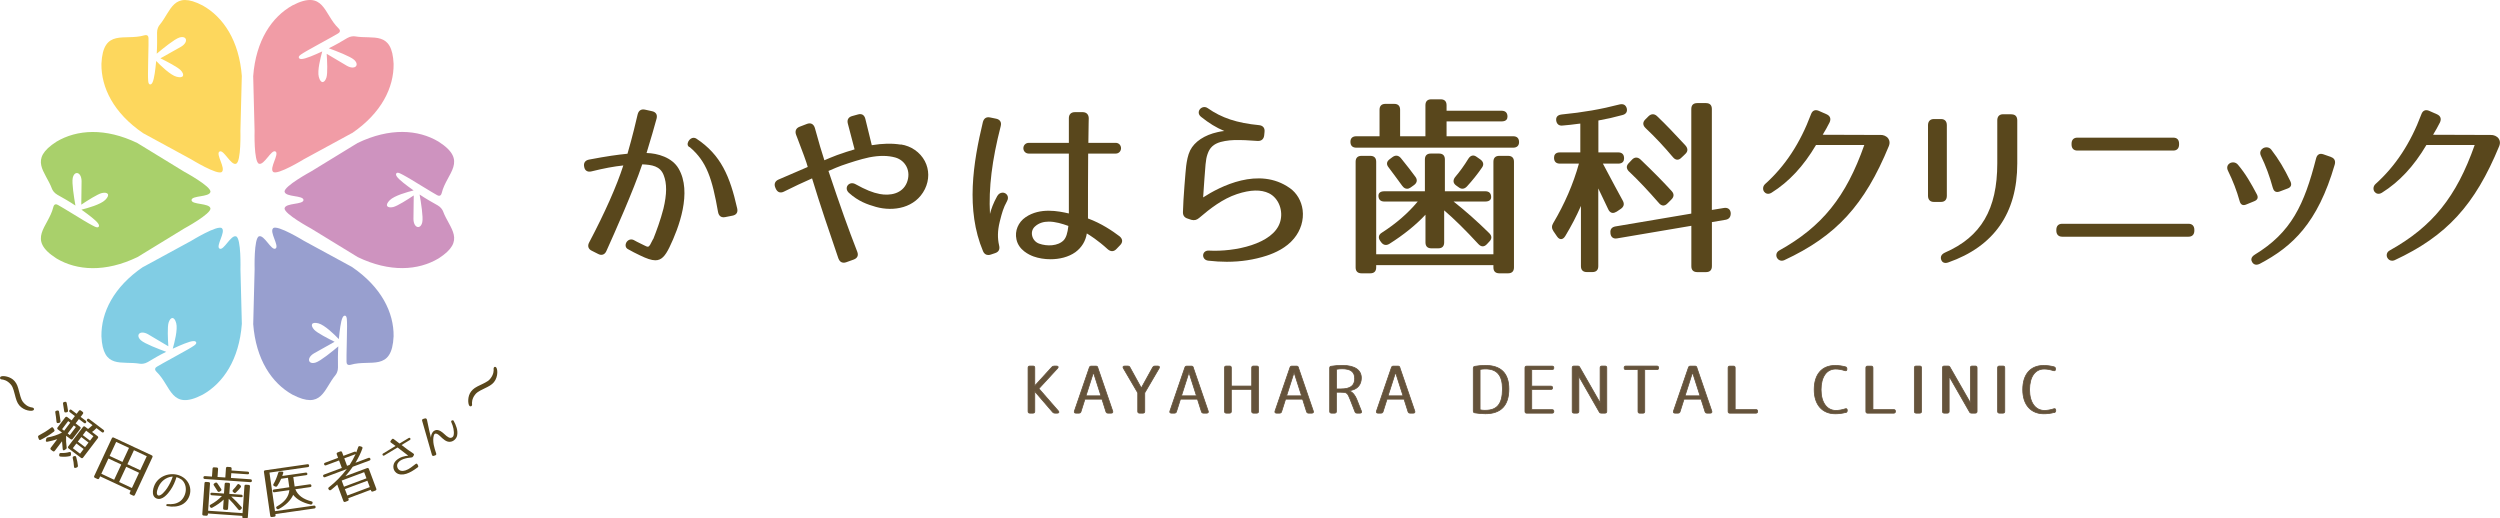 <?xml version="1.0" encoding="UTF-8"?><svg id="_レイヤー_1" xmlns="http://www.w3.org/2000/svg" viewBox="0 0 520.37 107.92"><defs><style>.cls-1{fill:#fdd75d;}.cls-1,.cls-2,.cls-3,.cls-4,.cls-5,.cls-6,.cls-7{stroke-width:0px;}.cls-8{fill:#65533b;stroke:#65533b;stroke-linecap:round;stroke-linejoin:round;stroke-width:.16px;}.cls-2{fill:#ce93bf;}.cls-3{fill:#59471c;}.cls-4{fill:#989fcf;}.cls-5{fill:#a9d06b;}.cls-6{fill:#f19ca6;}.cls-7{fill:#81cde4;}</style></defs><path class="cls-3" d="M134.58,31.84c.87-2.82,1.67-5.61,2.09-7.16h0c.1-.39.07-.74-.09-1-.16-.26-.46-.45-.84-.53l-1.49-.33c-.78-.16-1.31.17-1.52.97-.29,1.28-1.08,4.64-2.12,8.21-2.08.21-4.17.49-8.01,1.22-.4.08-.69.25-.86.5-.18.26-.23.59-.15.97.06.4.22.7.49.87.27.18.62.22,1.05.11,2.64-.65,4.63-1.02,6.61-1.23-1.37,4.27-3.83,9.81-7.12,16.05-.19.35-.23.7-.13,1,.1.3.34.54.68.7l1.33.67c.35.19.69.23,1,.13.3-.11.55-.35.71-.72,1.64-3.63,5.64-12.61,7.47-18.06,2.01.09,3.73.34,4.46,2.24.69,1.73.68,3.94-.04,6.96-.61,2.4-1.49,4.75-2.12,6.33-.03.01-.05.04-.06.06l-.59,1.14c-.33.52-.47.53-1.24.13-.27-.14-.53-.26-.77-.38-.55-.27-1.03-.5-1.43-.74-.39-.18-.81-.14-1.15.1-.35.25-.56.69-.52,1.1.03.34.24.61.56.75.68.4,1.58.85,2.46,1.27,1.36.66,2.37,1.01,3.17,1.01,1.25,0,2.03-.85,2.94-2.72,1.94-4.01,4.77-11.48,1.89-16.38-1.35-2.32-4.37-3.18-6.65-3.23Z"/><path class="cls-3" d="M144.96,28.86c-.36-.24-.79-.24-1.16,0-.44.28-.73.84-.66,1.27.04.26.21.44.46.52,3.51,2.98,4.65,6.57,5.86,13.48h0c.08.42.25.72.49.9.18.13.39.2.64.2.11,0,.23-.01.35-.04l1.52-.3c.42-.08.72-.26.88-.52.17-.26.2-.6.1-1.01-1.49-6.62-3.36-11.12-8.5-14.51Z"/><path class="cls-3" d="M187.49,30.1c-1.84-.29-3.76-.25-6.03.12l-1.34-5.47c-.1-.41-.29-.7-.55-.86-.26-.15-.59-.18-.98-.07l-1.19.33c-.39.1-.68.29-.84.56-.16.27-.19.61-.09,1l1.41,5.38c-1.16.33-2.25.7-3.3,1.07l-.35.12c-.88.33-2.13.85-2.64,1.08-.55-1.68-1.15-3.7-1.98-6.73-.12-.41-.35-.71-.64-.85-.28-.14-.62-.13-.98,0l-1.56.6c-.75.29-1.01.91-.72,1.69l.23.59c1.02,2.67,1.98,5.21,2.19,6.09-.72.32-1.54.67-2.48,1.07-1.06.45-2.26.96-3.6,1.55-.73.32-.98.93-.68,1.65l.11.26c.17.37.4.61.69.72.3.11.64.07,1.01-.12,2.06-1.03,3.98-1.93,5.85-2.75,1.71,5.64,3.52,10.91,5.42,16.48l.06.18c.22.59.59.89,1.09.89.16,0,.33-.03.52-.09l1.56-.56c.4-.15.66-.36.79-.65.12-.27.11-.6-.03-.97-1.94-4.99-3.46-9.24-6-16.83.11-.04.25-.11.43-.18.65-.28,1.62-.71,2.32-.95,1.85-.64,3.83-1.29,5.74-1.7,2.09-.41,3.86-.4,5.42.03,1.05.3,1.88.99,2.35,1.93.49.98.51,2.15.07,3.28-.95,2.37-3.54,2.79-5.65,2.39-1.48-.28-2.91-.86-5.08-2.06-.7-.38-1.32-.12-1.61.28-.28.4-.3,1.02.27,1.54,1.97,1.77,3.79,2.4,5.64,2.93,3.65,1.01,8.21.25,10.18-3.72.93-1.91.92-4.03-.02-5.82-.98-1.85-2.84-3.15-5-3.47Z"/><path class="cls-3" d="M208.69,40.1h-.01c-.45,0-.86.27-1.12.73-.81,1.45-1.26,2.71-1.5,3.7-.29-5.44.41-11.15,2.24-18.29.1-.39.07-.74-.1-1-.16-.26-.45-.45-.84-.53l-1.26-.26c-.79-.17-1.31.17-1.52.97-2.02,8.44-3.6,18.23.04,26.88.21.51.6.78,1.09.78.17,0,.36-.03.55-.1l.89-.3c.74-.25,1.02-.8.81-1.6-.35-1.54-.32-3.03.11-4.83l.11-.44c.36-1.41.64-2.52,1.43-3.94.24-.43.26-.87.05-1.23-.2-.34-.57-.55-.98-.55Z"/><path class="cls-3" d="M226.46,45.48c0-5.15,0-8.04.04-13.51h5.71c.74,0,1.13-.57,1.13-1.12s-.39-1.12-1.13-1.12h-5.67c0-1.26.03-2.64.06-4.23l.02-.85c0-.82-.48-1.31-1.27-1.31h-1.6c-.81,0-1.27.46-1.27,1.27v5.12h-8.31c-.76,0-1.16.57-1.16,1.12s.4,1.12,1.16,1.12h8.31v12.46c-2.16-.49-5.97-1.28-8.99.77-1.55,1.05-2.31,2.86-1.92,4.62.45,2.22,2.66,3.24,3.59,3.57,1.01.36,2.23.57,3.5.57,1.83,0,3.75-.44,5.19-1.48,1.3-.96,2.12-2.3,2.37-3.89.57.34,2.31,1.42,4.34,3.28h0c.63.55,1.28.54,1.82-.04l.78-.81c.28-.28.42-.6.41-.92-.02-.33-.2-.64-.54-.92-1.5-1.14-3.84-2.71-6.55-3.7ZM222.38,47.03c-.17,1.53-.47,2.43-.98,2.98-1.19,1.23-3.47,1.29-5.11.7h0c-.74-.26-1.3-.9-1.46-1.69-.15-.72.07-1.4.59-1.87.8-.74,1.81-1.02,2.89-1.02,1.34,0,2.79.43,4.08.9Z"/><path class="cls-3" d="M268.47,39.15c-6.42-4.55-14.57-.31-18.04,1.94.09-1.45.43-6.21.5-6.85.08-.91.21-1.57.4-2.12.45-1.38,1.27-2.15,2.75-2.57,1.19-.31,2.44-.44,3.97-.4.75,0,1.57.05,2.44.11.42.03.85.05,1.3.08.03,0,.07,0,.1,0,.72,0,1.17-.43,1.25-1.18l.07-.71c.04-.4-.03-.73-.23-.97s-.5-.39-.91-.43c-4.59-.44-7.79-1.5-10.69-3.54-.62-.43-1.31-.19-1.65.26-.31.42-.35,1.06.27,1.55,1.68,1.34,3.12,2.23,4.84,2.95-.43.04-.93.11-1.39.23-2.72.6-4.81,1.98-5.72,3.8-.49.99-.7,2.25-.83,3.24-.11.88-.63,7.06-.67,9.56-.04.74.31,1.22,1.04,1.42l.68.23c.64.17,1.12.06,1.63-.37,2.34-2,4.92-3.99,7.89-4.98,2.82-.93,5.01-.98,6.68-.16,2.01,1,3.02,3.63,2.3,5.98-1.4,4.6-9.52,6.24-14.84,5.94-.75-.03-1.14.44-1.18.92-.04.52.31,1.1,1.08,1.18,1.32.15,2.61.23,3.85.23,2.93,0,5.68-.42,8.32-1.28,1.71-.56,4.08-1.63,5.64-3.54,1.43-1.7,2.09-3.88,1.82-5.97-.24-1.86-1.21-3.52-2.66-4.55Z"/><path class="cls-3" d="M291.9,38.71c.27.38.62.58.98.58.24,0,.5-.09.74-.26l.71-.51c.32-.23.51-.51.56-.82.04-.3-.06-.61-.28-.9-.77-1.06-1.73-2.3-3.02-3.89h0c-.49-.58-1.1-.67-1.72-.23l-.59.44c-.34.25-.53.52-.57.81-.04.28.06.58.3.88.48.62.98,1.31,1.57,2.11.41.56.84,1.16,1.32,1.8Z"/><path class="cls-3" d="M304.4,39.28c.33,0,.65-.16.94-.47,1.14-1.24,2.2-2.57,3.14-3.94.22-.31.3-.62.22-.92-.07-.28-.26-.54-.58-.77l-.79-.55c-.3-.22-.6-.3-.88-.24-.31.06-.58.28-.81.64-.84,1.38-1.79,2.7-2.76,3.83-.25.32-.36.66-.32.97.04.29.22.55.51.76l.55.39c.26.2.52.3.78.3Z"/><path class="cls-3" d="M313.9,32.44h-1.82c-.8,0-1.23.42-1.23,1.23v19.25h-24.4v-19.25c0-.8-.42-1.23-1.23-1.23h-1.82c-.8,0-1.23.42-1.23,1.23v21.99c0,.8.42,1.23,1.23,1.23h1.82c.8,0,1.23-.42,1.23-1.23v-.48h24.4v.48c0,.8.42,1.23,1.23,1.23h1.82c.8,0,1.23-.42,1.23-1.23v-21.99c0-.8-.42-1.23-1.23-1.23Z"/><path class="cls-3" d="M286.92,40.72c0,.8.42,1.23,1.23,1.23h6.95c-2.07,2.47-4.52,4.59-7.47,6.48-.33.2-.54.45-.6.74-.07.3.01.62.24.95l.2.28c.45.63,1.06.76,1.72.36,2.98-1.88,5.51-3.92,7.52-6.07v5.77c0,.8.42,1.23,1.23,1.23h1.43c.8,0,1.23-.42,1.23-1.23v-6.67c2.02,1.72,4.42,4.08,7.13,7.02.58.62,1.21.62,1.78,0l.51-.55c.27-.27.4-.56.4-.85,0-.3-.15-.59-.44-.88-2.48-2.44-4.91-4.6-7.42-6.58h6.59c1.11,0,1.23-.64,1.23-.91,0-.8-.42-1.23-1.23-1.23h-8.4v-6.62c0-.8-.42-1.23-1.23-1.23h-1.7c-.8,0-1.23.42-1.23,1.23v6.62h-8.44c-1.11,0-1.23.64-1.23.91Z"/><path class="cls-3" d="M314.97,28.36h-13.87v-3.09h11.45c1.01,0,1.23-.54,1.23-.99,0-.8-.42-1.23-1.23-1.23h-11.45v-1.15c0-.8-.42-1.23-1.23-1.23h-1.94c-.8,0-1.23.42-1.23,1.23v6.46h-5.27v-5.51c0-.8-.42-1.23-1.23-1.23h-1.82c-.8,0-1.23.42-1.23,1.23v5.51h-4.83c-.79,0-1.23.41-1.23,1.15,0,.8.42,1.23,1.23,1.23h32.64c.78,0,1.23-.42,1.23-1.15,0-.8-.42-1.23-1.23-1.23Z"/><path class="cls-3" d="M339.06,35.68c1.94,1.83,3.98,3.99,6.25,6.6.27.32.56.48.87.5.01,0,.02,0,.03,0,.28,0,.57-.14.84-.41l.87-.87c.55-.55.56-1.16.04-1.72-1.73-1.91-3.8-4.01-6.5-6.59h0c-.59-.54-1.24-.52-1.77.05l-.67.71c-.26.27-.4.55-.4.84s.15.6.44.9Z"/><path class="cls-3" d="M348.24,32.74c.27.32.56.49.87.5.01,0,.02,0,.03,0,.28,0,.57-.14.83-.41l.83-.79c.55-.51.57-1.12.05-1.73l-.79-.85c-1.49-1.6-3.17-3.41-5.16-5.3h0c-.56-.52-1.22-.5-1.77.04l-.67.67c-.56.57-.55,1.18.04,1.77,1.95,1.83,3.82,3.82,5.73,6.09Z"/><path class="cls-3" d="M359.81,43.47c-.24-.18-.58-.25-.98-.18l-2.51.41v-21.01c0-.8-.42-1.23-1.23-1.23h-1.82c-.8,0-1.23.42-1.23,1.23v21.77l-15.79,2.67c-.76.13-1.13.62-1.04,1.34v.1c.05.4.19.7.44.88.24.18.57.24.94.17l15.46-2.62v8.41c0,.8.42,1.23,1.23,1.23h1.82c.8,0,1.23-.42,1.23-1.23v-9.18l2.88-.49c.69-.13,1.04-.58,1.04-1.34v-.04s0-.01,0-.02c-.04-.39-.19-.69-.43-.87Z"/><path class="cls-3" d="M336.44,44.1l.95-.64c.62-.44.76-1.01.4-1.67-.91-1.65-2.27-4.18-4.15-7.73h3.18c1.01,0,1.23-.6,1.23-1.11,0-.8-.42-1.23-1.23-1.23h-4.12v-6.64c1.65-.29,3.33-.67,4.99-1.13.39-.09.66-.27.82-.52.15-.25.18-.55.09-.91-.22-.7-.73-.96-1.5-.78-3.8.99-7.63,1.66-12.06,2.09-1.05.12-1.16.78-1.13,1.17.04.4.18.7.41.9.23.2.55.28.95.23,1.17-.09,2.19-.22,3.01-.33.23-.03.45-.06.66-.08v6h-4.24c-1.01,0-1.23.6-1.23,1.11,0,.8.42,1.23,1.23,1.23h3.95c-1.17,4.21-2.97,8.38-5.36,12.4-.34.55-.32,1.09.04,1.64l.75,1.1c.31.47.63.57.85.57h0c.23,0,.56-.11.87-.62,1.3-2.16,2.32-4.13,3.27-6.29v12.54c0,.8.42,1.23,1.23,1.23h1.15c.8,0,1.23-.42,1.23-1.23v-16.18c.32.69.65,1.37.97,2.03.36.75.74,1.53,1.11,2.33.18.39.43.62.73.71.29.08.6.01.93-.21Z"/><path class="cls-3" d="M391.35,28.09l-11.96-.04c.57-.92.96-1.65,1.43-2.56.18-.38.21-.72.1-1.02-.11-.29-.34-.51-.71-.68l-1.68-.74c-.35-.14-.66-.16-.94-.04-.28.12-.49.38-.63.76-2.26,6.04-5.39,10.8-9.55,14.53-.55.5-.51,1.21-.2,1.62.27.36.84.63,1.54.19,3.61-2.26,6.64-5.51,9.25-9.93h10.05c-3.81,10.82-8.79,16.99-17.69,21.95-.67.37-.73,1.04-.5,1.5.18.36.55.64,1.01.64.16,0,.33-.04.51-.11,10.82-5.03,16.73-11.47,21.79-23.78.23-.56.18-1.11-.14-1.56-.36-.5-1.01-.77-1.68-.74Z"/><path class="cls-3" d="M418.68,23.78h-1.74c-.77,0-1.21.46-1.21,1.27v8.95c0,9.56-3.36,15.29-10.9,18.58-.71.34-.98.83-.78,1.46.1.31.28.52.54.62.11.04.24.07.37.07.17,0,.35-.03.55-.1h0c9.54-3.34,14.38-10.27,14.38-20.61v-8.95c0-.83-.42-1.27-1.21-1.27Z"/><path class="cls-3" d="M405.23,40.76v-14.71c0-.81-.44-1.27-1.21-1.27h-1.5c-.75,0-1.21.48-1.21,1.27v14.71c0,.8.45,1.27,1.21,1.27h1.5c.77,0,1.21-.46,1.21-1.27Z"/><path class="cls-3" d="M432.4,31.34h19.96c.77,0,1.21-.46,1.21-1.27v-.15c0-.83-.42-1.27-1.21-1.27h-19.96c-.77,0-1.21.46-1.21,1.27v.15c0,.81.44,1.27,1.21,1.27Z"/><path class="cls-3" d="M455.54,46.58h-26.31c-.77,0-1.21.46-1.21,1.27v.15c0,.8.45,1.27,1.21,1.27h26.31c.77,0,1.21-.46,1.21-1.27v-.15c0-.81-.44-1.27-1.21-1.27Z"/><path class="cls-3" d="M473.09,39.09c.1.39.27.65.52.78.12.06.25.09.39.09s.31-.03.48-.09l1.67-.63c.36-.13.58-.31.69-.56.11-.26.07-.58-.11-.96-1.29-2.68-2.44-4.58-3.96-6.56-.46-.6-1.24-.6-1.74-.29-.42.26-.78.82-.42,1.57,1.01,2.09,1.8,4.21,2.47,6.66Z"/><path class="cls-3" d="M469.89,41.3c.09-.27.03-.58-.18-.94-1.12-2.11-2.26-4.16-3.89-6.08-.49-.59-1.26-.58-1.73-.28-.38.24-.7.79-.35,1.52,1.06,2.17,1.83,4.18,2.43,6.32.1.4.28.66.53.78.1.05.22.07.34.07.15,0,.32-.04.5-.12l1.64-.67c.39-.15.62-.35.71-.61Z"/><path class="cls-3" d="M485.19,32.67l-1.61-.56c-.37-.12-.69-.12-.94.03-.27.15-.45.43-.55.83-2.47,9.64-5.13,15.38-12.77,20.04-.93.58-.74,1.22-.54,1.55.21.36.52.54.89.54.21,0,.44-.06.68-.18,6.8-3.58,12.06-8.46,15.61-20.63.23-.78-.04-1.35-.76-1.6Z"/><path class="cls-3" d="M520.08,28.83c-.36-.5-1.01-.77-1.68-.74l-11.96-.04c.57-.92.96-1.65,1.43-2.56.18-.38.21-.72.1-1.02-.11-.29-.34-.51-.71-.68l-1.68-.74c-.35-.14-.66-.16-.94-.04-.28.12-.49.38-.63.76-2.26,6.04-5.39,10.8-9.55,14.53-.55.5-.51,1.21-.2,1.62.27.36.84.63,1.54.19,3.61-2.26,6.64-5.51,9.25-9.93h10.05c-3.81,10.82-8.79,16.99-17.69,21.95-.67.37-.73,1.04-.5,1.5.18.36.55.64,1.01.64.16,0,.33-.04.51-.11,10.82-5.03,16.73-11.47,21.79-23.78.23-.56.18-1.11-.14-1.56Z"/><path class="cls-6" d="M73.25,27.73c6.17-4.2,8.74-9.52,8.68-14.43-.31-6.96-4.2-5.08-8.03-5.73-.29-.05-.97-.04-1.62.35-1.18.71-2.46,1.46-3.84,2.13,1.61.59,4.48,1.69,5.26,2.39,1.22,1.1.2,2.2-1.47,1.27-.54-.3-2.57-1.51-4.23-2.51.1,1.46.22,4.06-.05,4.92-.38,1.21-1.19,1.4-1.59-.11-.35-1.29.36-4.03.72-5.31-.95.44-1.81.81-2.42,1.05-1.64.64-2.3.68-2.46.26-.15-.41.7-.84,1.7-1.44,1-.6,3.68-2.01,5.25-2.91.44-.25.84-.48,1.2-.69.3-.17.68-.53.1-1.09-3.08-2.94-2.94-8.2-9.59-4.75-4.28,2.4-7.6,7.29-8.16,14.73l.29,11.36s-.18,6.48.91,6.86c1.09.38,2.58-3.05,3.44-2.55.87.5-1.36,3.5-.48,4.25.88.75,6.4-2.64,6.4-2.64l9.98-5.43Z"/><path class="cls-5" d="M28.61,29.78c-6.72-3.24-12.62-2.81-16.84-.3-5.87,3.75-2.3,6.18-.95,9.82.1.27.45.86,1.11,1.23,1.2.67,2.49,1.4,3.77,2.26-.3-1.69-.78-4.73-.56-5.75.34-1.6,1.8-1.27,1.84.64.01.62-.03,2.98-.06,4.92,1.21-.81,3.41-2.22,4.29-2.42,1.24-.27,1.81.33.7,1.43-.95.95-3.67,1.71-4.96,2.03.85.6,1.6,1.16,2.12,1.58,1.37,1.1,1.74,1.66,1.45,2-.28.33-1.08-.19-2.1-.75-1.02-.56-3.58-2.19-5.14-3.1-.44-.25-.84-.49-1.2-.7-.3-.18-.8-.33-.99.46-1.01,4.14-5.64,6.65.69,10.68,4.22,2.51,10.11,2.94,16.84-.3l9.69-5.93s5.7-3.09,5.49-4.22-3.93-.71-3.93-1.71,3.71-.57,3.93-1.71c.21-1.14-5.49-4.22-5.49-4.22l-9.69-5.93Z"/><path class="cls-1" d="M50.34,15.87c-.56-7.44-3.88-12.33-8.16-14.73-6.18-3.21-6.5,1.09-8.98,4.08-.19.22-.52.82-.51,1.57.02,1.38.03,2.86-.07,4.39,1.31-1.1,3.7-3.04,4.7-3.36,1.56-.5,2,.93.36,1.91-.53.32-2.6,1.47-4.29,2.41,1.31.64,3.63,1.84,4.24,2.5.86.94.62,1.73-.89,1.33-1.29-.35-3.31-2.32-4.23-3.28-.1,1.04-.21,1.97-.31,2.62-.27,1.74-.57,2.33-1,2.26-.43-.07-.38-1.03-.4-2.19-.02-1.17.1-4.19.11-6,0-.51,0-.97,0-1.39,0-.35-.12-.85-.89-.63-4.09,1.19-8.57-1.56-8.91,5.93-.06,4.9,2.51,10.23,8.68,14.43l9.98,5.43s5.52,3.39,6.4,2.64c.88-.75-1.35-3.75-.48-4.25.87-.5,2.35,2.93,3.44,2.55s.91-6.86.91-6.86l.29-11.36Z"/><path class="cls-4" d="M52.7,67.41c.56,7.44,3.88,12.33,8.16,14.73,6.18,3.21,6.5-1.09,8.98-4.08.19-.22.52-.82.51-1.57-.02-1.38-.03-2.86.07-4.39-1.31,1.1-3.7,3.04-4.7,3.36-1.56.5-2-.93-.36-1.91.53-.32,2.6-1.47,4.29-2.41-1.31-.64-3.63-1.84-4.24-2.5-.86-.94-.62-1.73.89-1.33,1.29.35,3.32,2.32,4.23,3.28.1-1.04.21-1.97.31-2.62.27-1.74.57-2.33,1-2.26.43.07.38,1.03.4,2.19.02,1.17-.1,4.19-.11,6,0,.51,0,.97,0,1.39,0,.35.12.85.89.63,4.09-1.19,8.57,1.56,8.91-5.93.06-4.9-2.51-10.23-8.68-14.43l-9.98-5.43s-5.52-3.39-6.4-2.64c-.88.75,1.35,3.75.48,4.25-.87.5-2.35-2.93-3.44-2.55-1.09.38-.91,6.86-.91,6.86l-.29,11.36Z"/><path class="cls-2" d="M74.43,53.5c6.72,3.24,12.62,2.81,16.84.3,5.87-3.75,2.3-6.18.95-9.82-.1-.27-.45-.86-1.11-1.23-1.2-.67-2.49-1.4-3.77-2.26.3,1.69.78,4.73.56,5.75-.34,1.6-1.8,1.27-1.84-.64-.01-.62.03-2.98.06-4.92-1.21.81-3.41,2.22-4.29,2.42-1.24.27-1.81-.33-.7-1.43.95-.95,3.67-1.71,4.96-2.03-.85-.6-1.6-1.16-2.12-1.58-1.37-1.1-1.74-1.66-1.45-2,.28-.33,1.08.19,2.1.75,1.02.56,3.58,2.19,5.14,3.1.44.25.84.49,1.2.7.3.18.8.33.99-.46,1.01-4.14,5.64-6.65-.69-10.68-4.22-2.51-10.11-2.94-16.84.3l-9.69,5.93s-5.7,3.09-5.49,4.22c.21,1.14,3.93.71,3.93,1.71,0,1-3.71.57-3.93,1.71-.21,1.14,5.49,4.22,5.49,4.22l9.69,5.93Z"/><path class="cls-7" d="M29.79,55.55c-6.17,4.2-8.74,9.52-8.68,14.43.31,6.96,4.2,5.08,8.03,5.73.29.05.97.04,1.62-.35,1.18-.71,2.46-1.46,3.84-2.13-1.61-.59-4.48-1.69-5.26-2.39-1.22-1.1-.2-2.2,1.47-1.27.54.3,2.57,1.51,4.23,2.51-.1-1.46-.22-4.06.05-4.92.38-1.21,1.19-1.4,1.59.11.35,1.29-.36,4.03-.72,5.31.95-.44,1.81-.81,2.42-1.05,1.64-.64,2.3-.68,2.46-.26.15.41-.7.84-1.7,1.44s-3.68,2.01-5.25,2.91c-.44.25-.84.48-1.2.69-.3.17-.68.53-.1,1.09,3.08,2.94,2.94,8.2,9.59,4.75,4.28-2.4,7.6-7.29,8.16-14.73l-.29-11.36s.18-6.48-.91-6.86-2.58,3.05-3.44,2.55c-.87-.5,1.36-3.5.48-4.25-.88-.75-6.4,2.64-6.4,2.64l-9.98,5.43Z"/><path class="cls-3" d="M4,81.59c.39,1.55.56,1.81.88,2.19.71.85,1.5,1.01,1.82,1.04.29.03.52.3.28.55-.3.31-2,.16-2.98-1.01-.46-.55-.67-1.27-.9-2.19-.4-1.58-.59-1.83-.88-2.17-.72-.85-1.55-1-1.86-1.02-.42-.03-.45-.46-.17-.61.43-.23,2.03-.02,2.85.96.49.58.67,1.08.96,2.27Z"/><path class="cls-3" d="M11.2,89.86c-.84.65-1.76,1.19-2.72,1.68-.19.1-.34.03-.41-.16l-.12-.34c-.07-.2-.01-.33.16-.42.83-.43,1.68-.95,2.55-1.61.17-.13.33-.1.44.09l.19.32c.1.17.08.32-.09.44ZM17.88,88c-.1.14-.24.15-.41.02l-1.05-.79-.68.9.91.69c.16.12.18.27.06.44l-1.58,2.08c-.12.17-.27.18-.44.06l-.93-.7c-.04.85,0,1.64.11,2.41.03.17-.02.3-.17.39l-.25.17c-.2.14-.37.05-.4-.18-.06-.62-.1-1.16-.14-1.64l-1.5,1.98c-.12.16-.27.19-.44.06l-.34-.26c-.16-.13-.18-.27-.06-.44l1.35-1.78c-.63.22-1.31.38-2.07.54-.23.04-.36-.08-.3-.3l.07-.3c.04-.17.14-.27.31-.3.99-.18,2.01-.5,2.98-1.01l-.86-.65c-.16-.12-.18-.27-.06-.43l1.58-2.08c.13-.16.27-.18.44-.06l.9.68.68-.9-1.05-.8c-.16-.13-.19-.27-.06-.44.11-.15.25-.16.41-.03l1.06.8.46-.61c.12-.16.27-.18.44-.06l.34.26c.16.13.18.27.06.44l-.47.61,1.05.79c.16.13.18.27.06.44ZM12.29,85.71c.14.73.23,1.39.3,1.96.02.19-.08.29-.26.34l-.21.05c-.21.04-.34-.05-.36-.27-.06-.7-.15-1.34-.25-1.94-.04-.2.05-.32.25-.36l.16-.04c.21-.04.33.04.37.25ZM14.52,94.94c-.53.13-1.18.17-1.93.1-.2-.02-.29-.15-.27-.35l.02-.13c.02-.2.15-.28.35-.27.57.03,1.15-.03,1.72-.19.22-.06.36.02.36.25v.24c0,.19-.07.31-.25.36ZM14.62,87.98l-.43-.33-1.27,1.68.43.33,1.27-1.68ZM13.88,83.88c.09.47.19.93.27,1.56.04.2-.06.33-.26.37l-.17.03c-.21.05-.34-.05-.36-.26-.08-.56-.15-1.08-.24-1.55-.03-.19.06-.32.25-.36l.15-.03c.2-.04.33.05.36.25ZM15.8,88.88l-.44-.33-1.27,1.68.44.33,1.27-1.68ZM21.62,89.9c-.12.16-.26.18-.43.05l-1.11-.84c-.32.33-.61.59-.92.8l1.14.87c.17.13.19.27.06.44l-3.06,4.02c-.12.16-.27.18-.44.06l-2.58-1.96c-.17-.13-.19-.27-.06-.44l3.05-4.02c.13-.17.27-.19.44-.06l.62.47c.16-.12.43-.32.93-.79l-1.05-.8c-.16-.12-.18-.27-.06-.44.11-.15.25-.16.42-.03l2.97,2.25c.16.13.19.27.07.42ZM15.86,95.14c.19.68.32,1.3.36,1.81,0,.18-.07.3-.25.36l-.21.07c-.21.07-.36-.02-.36-.24-.04-.67-.13-1.27-.26-1.79-.04-.19.03-.32.22-.38l.11-.03c.19-.06.34.01.39.21ZM17.41,93.46l-1.51-1.15-.74.98,1.51,1.15.74-.98ZM18.43,92.12l-1.51-1.15-.72.95,1.51,1.15.72-.95ZM19.44,90.79l-1.51-1.15-.7.93,1.51,1.15.7-.92Z"/><path class="cls-3" d="M27.66,103.14l-.48-.22c-.19-.09-.24-.23-.15-.41l.18-.39-6.37-2.97-.18.39c-.09.19-.22.24-.41.15l-.48-.22c-.19-.09-.24-.23-.15-.41l3.65-7.82c.09-.19.22-.24.41-.15l7.89,3.68c.19.09.24.22.15.41l-3.64,7.82c-.09.19-.23.24-.41.15ZM25.24,96.69l-2.67-1.25-1.48,3.17,2.67,1.25,1.48-3.17ZM26.85,93.23l-2.67-1.25-1.36,2.92,2.67,1.25,1.36-2.92ZM28.94,98.41l-2.67-1.25-1.48,3.17,2.67,1.25,1.48-3.17ZM30.55,94.96l-2.67-1.25-1.36,2.92,2.67,1.25,1.36-2.92Z"/><path class="cls-3" d="M37.38,104.42c.68-.46,1.17-1.31,1.28-2.22.1-.88-.17-1.79-.85-2.36-.08-.07-.68-.43-1.08-.52-.28.94-.67,1.86-1.26,2.7-.48.69-1.67,2.25-2.9,1.73-1.25-.52-.69-2.46-.11-3.32,1.2-1.78,3.9-2.31,5.74-1.02.92.65,1.49,1.74,1.41,2.89-.06,1.05-.65,2.18-1.73,2.73-.93.46-1.98.52-3.1.31-.28-.05-.21-.43.08-.41.95.06,1.78-.02,2.52-.52ZM32.88,103.1c.56.3,1.53-.93,1.9-1.48.49-.74.89-1.56,1.18-2.42-.99.03-2.09.62-2.74,1.69-.31.49-.9,1.91-.34,2.21Z"/><path class="cls-3" d="M51.26,107.92l-.53-.03c-.21-.02-.3-.13-.29-.33v-.18s-7.16-.5-7.16-.5v.18c-.03.21-.14.3-.35.29l-.53-.04c-.21-.01-.3-.12-.29-.33l.45-6.38c.01-.21.12-.3.33-.29l.53.04c.21.01.3.13.29.33l-.39,5.63,7.17.5.39-5.63c.01-.21.12-.3.33-.29l.53.04c.21.01.3.12.29.33l-.44,6.38c-.02.21-.12.3-.33.29ZM51.84,98.5c0,.16-.12.23-.33.22l-3.37-.23-.07.99,4.07.28c.21.01.3.13.29.33-.01.18-.12.28-.33.27l-9.47-.66c-.21-.01-.3-.13-.29-.33.01-.18.12-.28.33-.27l1.45.1.12-1.64c.01-.21.12-.3.33-.29l.53.04c.21.01.3.12.29.33l-.11,1.64,1.62.11.13-1.92c.02-.21.13-.3.33-.29l.56.04c.21.02.3.13.29.33l-.02.38,3.36.24c.21.01.3.12.29.33ZM50.51,103.29c0,.14-.12.21-.33.2l-2.05-.14c.75.68,1.45,1.39,2.11,2.15.14.16.13.31-.02.44l-.16.15c-.16.15-.31.14-.45-.03-.8-.99-1.46-1.73-2-2.25l-.14,2.04c-.01.21-.12.3-.33.29l-.41-.03c-.21-.01-.3-.13-.29-.33l.12-1.79c-.62.59-1.41,1.16-2.38,1.68-.18.09-.33.05-.43-.12l-.05-.08c-.1-.18-.06-.33.12-.42.9-.49,1.69-1.08,2.38-1.81l-2.11-.15c-.21-.01-.3-.12-.29-.33,0-.14.12-.21.33-.2l2.49.17.14-1.97c.02-.21.12-.3.33-.29l.49.03c.21.01.3.13.29.33l-.14,1.97,2.48.17c.21.01.3.12.29.33ZM45.24,100.58c.32.45.58.84.79,1.19.12.17.07.33-.1.43l-.22.13c-.17.11-.33.06-.43-.11-.3-.47-.54-.87-.76-1.19-.12-.17-.08-.31.1-.42l.18-.11c.17-.11.32-.07.43.09ZM50.1,101.44c-.25.32-.58.69-.99,1.07-.15.14-.3.14-.44.02l-.15-.13c-.15-.13-.15-.29-.02-.44.3-.3.6-.66.88-1.06.13-.18.28-.2.43-.07l.22.18c.15.13.19.28.06.43Z"/><path class="cls-3" d="M64.34,96.89c.03.19-.06.31-.26.34l-7.99,1.14,1.15,8.03,8.1-1.16c.2-.03.32.06.35.26.03.19-.06.31-.26.34l-8.1,1.16.03.2c.03.2-.06.32-.26.35l-.5.07c-.2.03-.32-.06-.35-.26l-1.31-9.12c-.03-.21.06-.32.26-.35l8.79-1.26c.2-.03.32.06.35.25ZM58.94,98.51c-.07.22-.12.39-.19.56l4.88-.7c.2-.03.32.06.35.26.02.16-.07.25-.27.28l-2.66.38.28,1.97,3.14-.45c.2-.03.32.06.35.26.03.18-.06.29-.27.32l-3.07.44c.48,1.25,1.65,2.1,3.36,2.53.22.05.27.19.21.39l-.02.05c-.08.17-.21.24-.39.21-1.61-.34-2.9-1.09-3.61-2.01-.48,1.09-1.53,2.18-3.01,2.96-.16.08-.3.05-.43-.09l-.03-.03c-.13-.18-.09-.33.09-.43,1.57-.89,2.46-1.99,2.58-3.39l-3.1.44c-.2.03-.32-.06-.35-.26-.03-.18.06-.29.27-.32l3.17-.46-.28-1.97-1.41.2c-.2.47-.46.96-.81,1.5-.11.15-.25.2-.42.12l-.24-.1c-.19-.09-.23-.25-.13-.42.37-.61.68-1.35.98-2.32.06-.17.16-.25.35-.26h.43c.23-.02.33.12.26.34Z"/><path class="cls-3" d="M74.14,94.2v.02c.13-.33.27-.7.41-1.13.05-.19.2-.27.39-.21l.29.09c.19.05.27.19.2.38-.31.89-.78,1.88-1.44,2.97l2.7-1.01c.19-.07.33-.01.4.18.06.17,0,.3-.19.37l-3.47,1.29c-.38.56-.89,1.22-1.53,1.96l4.49-1.67c.19-.07.33-.01.4.18l1.53,4.09c.07.19.01.33-.18.4l-.51.19c-.19.07-.33.01-.4-.18l-.06-.17-4.68,1.75.06.17c.07.19.01.33-.18.4l-.5.19c-.2.07-.33,0-.4-.18l-1.27-3.42c-.36.34-.81.72-1.29,1.11-.16.12-.33.11-.45-.04l-.05-.07c-.12-.16-.12-.31.05-.43,1.36-1.07,2.6-2.32,3.73-3.8l-4.52,1.69c-.2.07-.33.01-.4-.18-.06-.17,0-.3.2-.37l3.68-1.37-.58-1.56-2.7,1.01c-.2.07-.33.01-.4-.18-.06-.16,0-.28.2-.36l2.7-1.01-.27-.73c-.07-.19-.01-.33.18-.4l.53-.2c.19-.07.32-.01.4.18l.27.73,2.28-.85c.19-.07.33-.01.4.18ZM75.8,98.28l-4.68,1.75.48,1.28,4.68-1.75-.48-1.28ZM74.03,94.52l-2.37.88.58,1.56.54-.2c.4-.61.82-1.35,1.25-2.25ZM76.47,100.06l-4.68,1.75.5,1.33,4.68-1.75-.5-1.33Z"/><path class="cls-3" d="M86.03,94.4c.15.09.19.22.09.38l-.14.24c-.08.12-.17.19-.32.2-1.03.09-2.44.36-2.9,1.27-.27.52,0,1.32.67,1.49.33.08.64.04.95-.06.41-.13.77-.33,1.13-.59.3-.22.59-.45,1-.75.16-.12.3-.09.39.08l.12.24c.08.15.06.27-.08.38-.9.66-1.59,1.09-2.38,1.34-.67.21-1.51.26-2.11-.23-.79-.65-.73-1.84-.04-2.5.84-.79,1.85-.98,2.57-1.04-.36-.3-1.32-1.02-2.23-1.71l-2.77,1.67c-.28.17-.52-.24-.25-.41l2.6-1.57c-.38-.28-.71-.53-.95-.7-.15-.1-.17-.24-.05-.39l.23-.29c.11-.14.25-.16.38-.06l1.22.93,1.91-1.15c.28-.17.53.24.25.41l-1.74,1.05c.89.69,1.83,1.38,2.44,1.76Z"/><path class="cls-3" d="M88.86,87.31c.31,1.66.71,3.26.85,3.8-.02-.45.17-1.11.63-1.42.64-.44,1.34-.02,1.83.38.21.17.48.45.77.68.28.22.58.4.84.39.34-.02.57-.21.65-.57.15-.77-.09-1.84-.5-2.72-.14-.32.36-.51.5-.26.5.93.94,2,.72,3.06-.13.64-.7,1.21-1.38,1.3-.44.06-.82-.08-1.18-.32-.18-.12-.35-.25-.52-.41-.18-.15-.35-.32-.52-.49-.46-.44-1.03-.74-1.23-.15-.19.59-.17,1.3-.04,2,.1.55.32,1.22.52,1.84.05.15-.03.3-.18.35l-.34.12c-.17.05-.32-.03-.37-.19l-2.05-7.14c-.04-.15.04-.3.19-.35l.41-.12c.18-.05.34.05.38.23Z"/><path class="cls-3" d="M100.11,80.08c1.45-.69,1.67-.91,1.97-1.29.69-.86.7-1.67.66-1.99-.03-.29.19-.57.48-.38.36.23.55,1.93-.4,3.12-.44.56-1.12.9-1.97,1.31-1.47.7-1.68.94-1.96,1.29-.69.87-.67,1.71-.63,2.03.05.41-.37.53-.57.28-.3-.37-.42-1.98.38-2.98.47-.59.92-.87,2.03-1.39Z"/><path class="cls-8" d="M220.15,76.64l-3.91,4.25,4.06,4.66c.21.23.11.44-.19.44h-.57c-.18,0-.31-.05-.44-.21l-3.71-4.31v4.16c0,.23-.12.36-.36.36h-.68c-.23,0-.36-.12-.36-.36v-9.08c0-.23.12-.36.36-.36h.68c.23,0,.36.12.36.36v3.75l3.57-3.91c.12-.14.26-.19.44-.19h.56c.3,0,.4.21.19.44Z"/><path class="cls-8" d="M228.49,76.49l3.12,9.09c.08.25-.03.41-.29.41h-.71c-.22,0-.34-.1-.41-.29l-.83-2.62h-3.54l-.83,2.62c-.07.19-.19.29-.41.29h-.67c-.26,0-.37-.16-.29-.41l3.12-9.09c.07-.19.19-.29.4-.29h.96c.21,0,.33.1.4.29ZM229.16,82.39l-1.56-4.87-1.56,4.87h3.12Z"/><path class="cls-8" d="M241.29,76.62l-3.01,5.14v3.87c0,.23-.12.36-.36.36h-.74c-.23,0-.36-.12-.36-.36v-3.87l-3.01-5.14c-.14-.25-.04-.42.25-.42h.71c.21,0,.33.08.42.25l2.37,4.31,2.38-4.31c.1-.16.22-.25.42-.25h.67c.29,0,.38.18.25.42Z"/><path class="cls-8" d="M248.37,76.49l3.12,9.09c.08.25-.03.41-.29.41h-.71c-.22,0-.34-.1-.41-.29l-.83-2.62h-3.54l-.83,2.62c-.07.19-.19.29-.41.29h-.67c-.26,0-.37-.16-.29-.41l3.12-9.09c.07-.19.19-.29.4-.29h.96c.2,0,.33.1.4.29ZM249.04,82.39l-1.56-4.87-1.56,4.87h3.12Z"/><path class="cls-8" d="M261.96,76.55v9.08c0,.23-.12.36-.36.36h-.7c-.23,0-.36-.12-.36-.36v-4.58h-4.24v4.58c0,.23-.12.36-.36.36h-.7c-.23,0-.36-.12-.36-.36v-9.08c0-.23.12-.36.36-.36h.7c.23,0,.36.12.36.36v3.81h4.24v-3.81c0-.23.12-.36.36-.36h.7c.23,0,.36.12.36.36Z"/><path class="cls-8" d="M270.25,76.49l3.12,9.09c.08.25-.03.41-.29.41h-.71c-.22,0-.34-.1-.41-.29l-.83-2.62h-3.54l-.83,2.62c-.07.19-.19.29-.41.29h-.67c-.26,0-.37-.16-.29-.41l3.12-9.09c.07-.19.19-.29.4-.29h.96c.21,0,.33.1.4.29ZM270.92,82.39l-1.56-4.87-1.56,4.87h3.12Z"/><path class="cls-8" d="M277.06,76.24c.71-.12,1.52-.18,2.38-.18,2.61,0,3.92,1.01,3.92,2.61,0,1.23-.67,2.27-2.08,2.57l-.45.1c.79.31,1.29,1.05,1.61,1.87l.94,2.37c.1.25-.01.41-.27.41h-.66c-.21,0-.34-.08-.41-.27l-1-2.56c-.56-1.44-.71-1.52-1.98-1.52h-.89v3.99c0,.23-.12.36-.36.36h-.68c-.23,0-.36-.12-.36-.36v-9.01c0-.22.1-.36.27-.38ZM281.97,78.77c0-1.41-.87-2.01-2.62-2.01-.4,0-.77.03-1.16.1v4.1h.89c2,0,2.9-.67,2.9-2.19Z"/><path class="cls-8" d="M291.37,76.49l3.12,9.09c.08.25-.03.41-.29.41h-.71c-.22,0-.34-.1-.41-.29l-.83-2.62h-3.54l-.83,2.62c-.07.19-.19.29-.41.29h-.67c-.26,0-.37-.16-.29-.41l3.12-9.09c.07-.19.19-.29.4-.29h.96c.21,0,.33.1.4.29ZM292.04,82.39l-1.56-4.87-1.56,4.87h3.12Z"/><path class="cls-8" d="M306.97,76.25c.72-.12,1.49-.19,2.21-.19,3.28,0,4.89,1.7,4.89,4.89,0,3.39-1.6,5.17-4.89,5.17-.74,0-1.49-.07-2.21-.19-.21-.03-.31-.16-.31-.38v-8.91c0-.22.11-.36.31-.38ZM309.19,85.4c2.39,0,3.54-1.27,3.54-4.44,0-2.91-1.18-4.17-3.54-4.17-.4,0-.75.03-1.12.1v8.42c.37.07.72.1,1.12.1Z"/><path class="cls-8" d="M323.43,76.55h0c0,.25-.12.37-.36.37h-4.24v3.45h3.98c.23,0,.36.12.36.36,0,.22-.12.33-.36.33h-3.98v4.21h4.24c.23,0,.36.12.36.36h0c0,.25-.12.37-.36.37h-5.29c-.23,0-.36-.12-.36-.36v-9.08c0-.23.12-.36.36-.36h5.29c.23,0,.36.12.36.36Z"/><path class="cls-8" d="M334.45,76.55v9.08c0,.23-.12.36-.36.36h-.79c-.21,0-.33-.07-.42-.25l-4.24-7.4v7.29c0,.23-.12.36-.36.36h-.67c-.23,0-.36-.12-.36-.36v-9.08c0-.23.12-.36.36-.36h.79c.21,0,.33.07.42.25l4.24,7.4v-7.29c0-.23.12-.36.36-.36h.67c.23,0,.36.12.36.36Z"/><path class="cls-8" d="M345.24,76.55v.03c0,.23-.12.36-.36.36h-2.53v8.7c0,.23-.12.36-.36.36h-.68c-.23,0-.36-.12-.36-.36v-8.7h-2.53c-.23,0-.36-.12-.36-.36v-.03c0-.23.12-.36.36-.36h6.45c.23,0,.36.12.36.36Z"/><path class="cls-8" d="M353.19,76.49l3.12,9.09c.08.25-.03.41-.29.41h-.71c-.22,0-.34-.1-.41-.29l-.83-2.62h-3.54l-.83,2.62c-.07.19-.19.29-.41.29h-.67c-.26,0-.37-.16-.29-.41l3.12-9.09c.07-.19.19-.29.4-.29h.96c.21,0,.33.1.4.29ZM353.86,82.39l-1.56-4.87-1.56,4.87h3.12Z"/><path class="cls-8" d="M361.17,76.55v8.7h4.32c.23,0,.36.12.36.36v.03c0,.23-.12.36-.36.36h-5.43c-.23,0-.36-.12-.36-.36v-9.08c0-.23.12-.36.36-.36h.75c.23,0,.36.12.36.36Z"/><path class="cls-8" d="M384.2,85.84c-.67.19-1.44.29-2.19.29-2.71,0-4.39-1.9-4.39-5.03s1.57-5.03,4.35-5.03c.77,0,1.52.11,2.17.29.19.05.29.19.29.4v.1c0,.27-.16.37-.41.29-.7-.23-1.33-.34-1.95-.34-1.82,0-3.02,1.56-3.02,4.31s1.29,4.31,3.06,4.31c.66,0,1.29-.11,1.98-.34.25-.08.41.01.41.29v.08c0,.22-.1.36-.3.41Z"/><path class="cls-8" d="M389.85,76.55v8.7h4.32c.23,0,.36.12.36.36v.03c0,.23-.12.36-.36.36h-5.43c-.23,0-.36-.12-.36-.36v-9.08c0-.23.12-.36.36-.36h.75c.23,0,.36.12.36.36Z"/><path class="cls-8" d="M399.96,76.55v9.08c0,.23-.12.36-.36.36h-.77c-.23,0-.36-.12-.36-.36v-9.08c0-.23.12-.36.36-.36h.77c.23,0,.36.12.36.36Z"/><path class="cls-8" d="M411.52,76.55v9.08c0,.23-.12.36-.36.36h-.79c-.21,0-.33-.07-.42-.25l-4.24-7.4v7.29c0,.23-.12.36-.36.36h-.67c-.23,0-.36-.12-.36-.36v-9.08c0-.23.12-.36.36-.36h.79c.21,0,.33.07.42.25l4.24,7.4v-7.29c0-.23.12-.36.36-.36h.67c.23,0,.36.12.36.36Z"/><path class="cls-8" d="M417.29,76.55v9.08c0,.23-.12.36-.36.36h-.77c-.23,0-.36-.12-.36-.36v-9.08c0-.23.12-.36.36-.36h.77c.23,0,.36.12.36.36Z"/><path class="cls-8" d="M427.61,85.84c-.67.19-1.44.29-2.19.29-2.71,0-4.39-1.9-4.39-5.03s1.57-5.03,4.35-5.03c.77,0,1.52.11,2.17.29.19.05.29.19.29.4v.1c0,.27-.16.37-.41.29-.7-.23-1.33-.34-1.96-.34-1.82,0-3.02,1.56-3.02,4.31s1.29,4.31,3.06,4.31c.66,0,1.29-.11,1.98-.34.25-.08.41.01.41.29v.08c0,.22-.1.36-.3.41Z"/></svg>